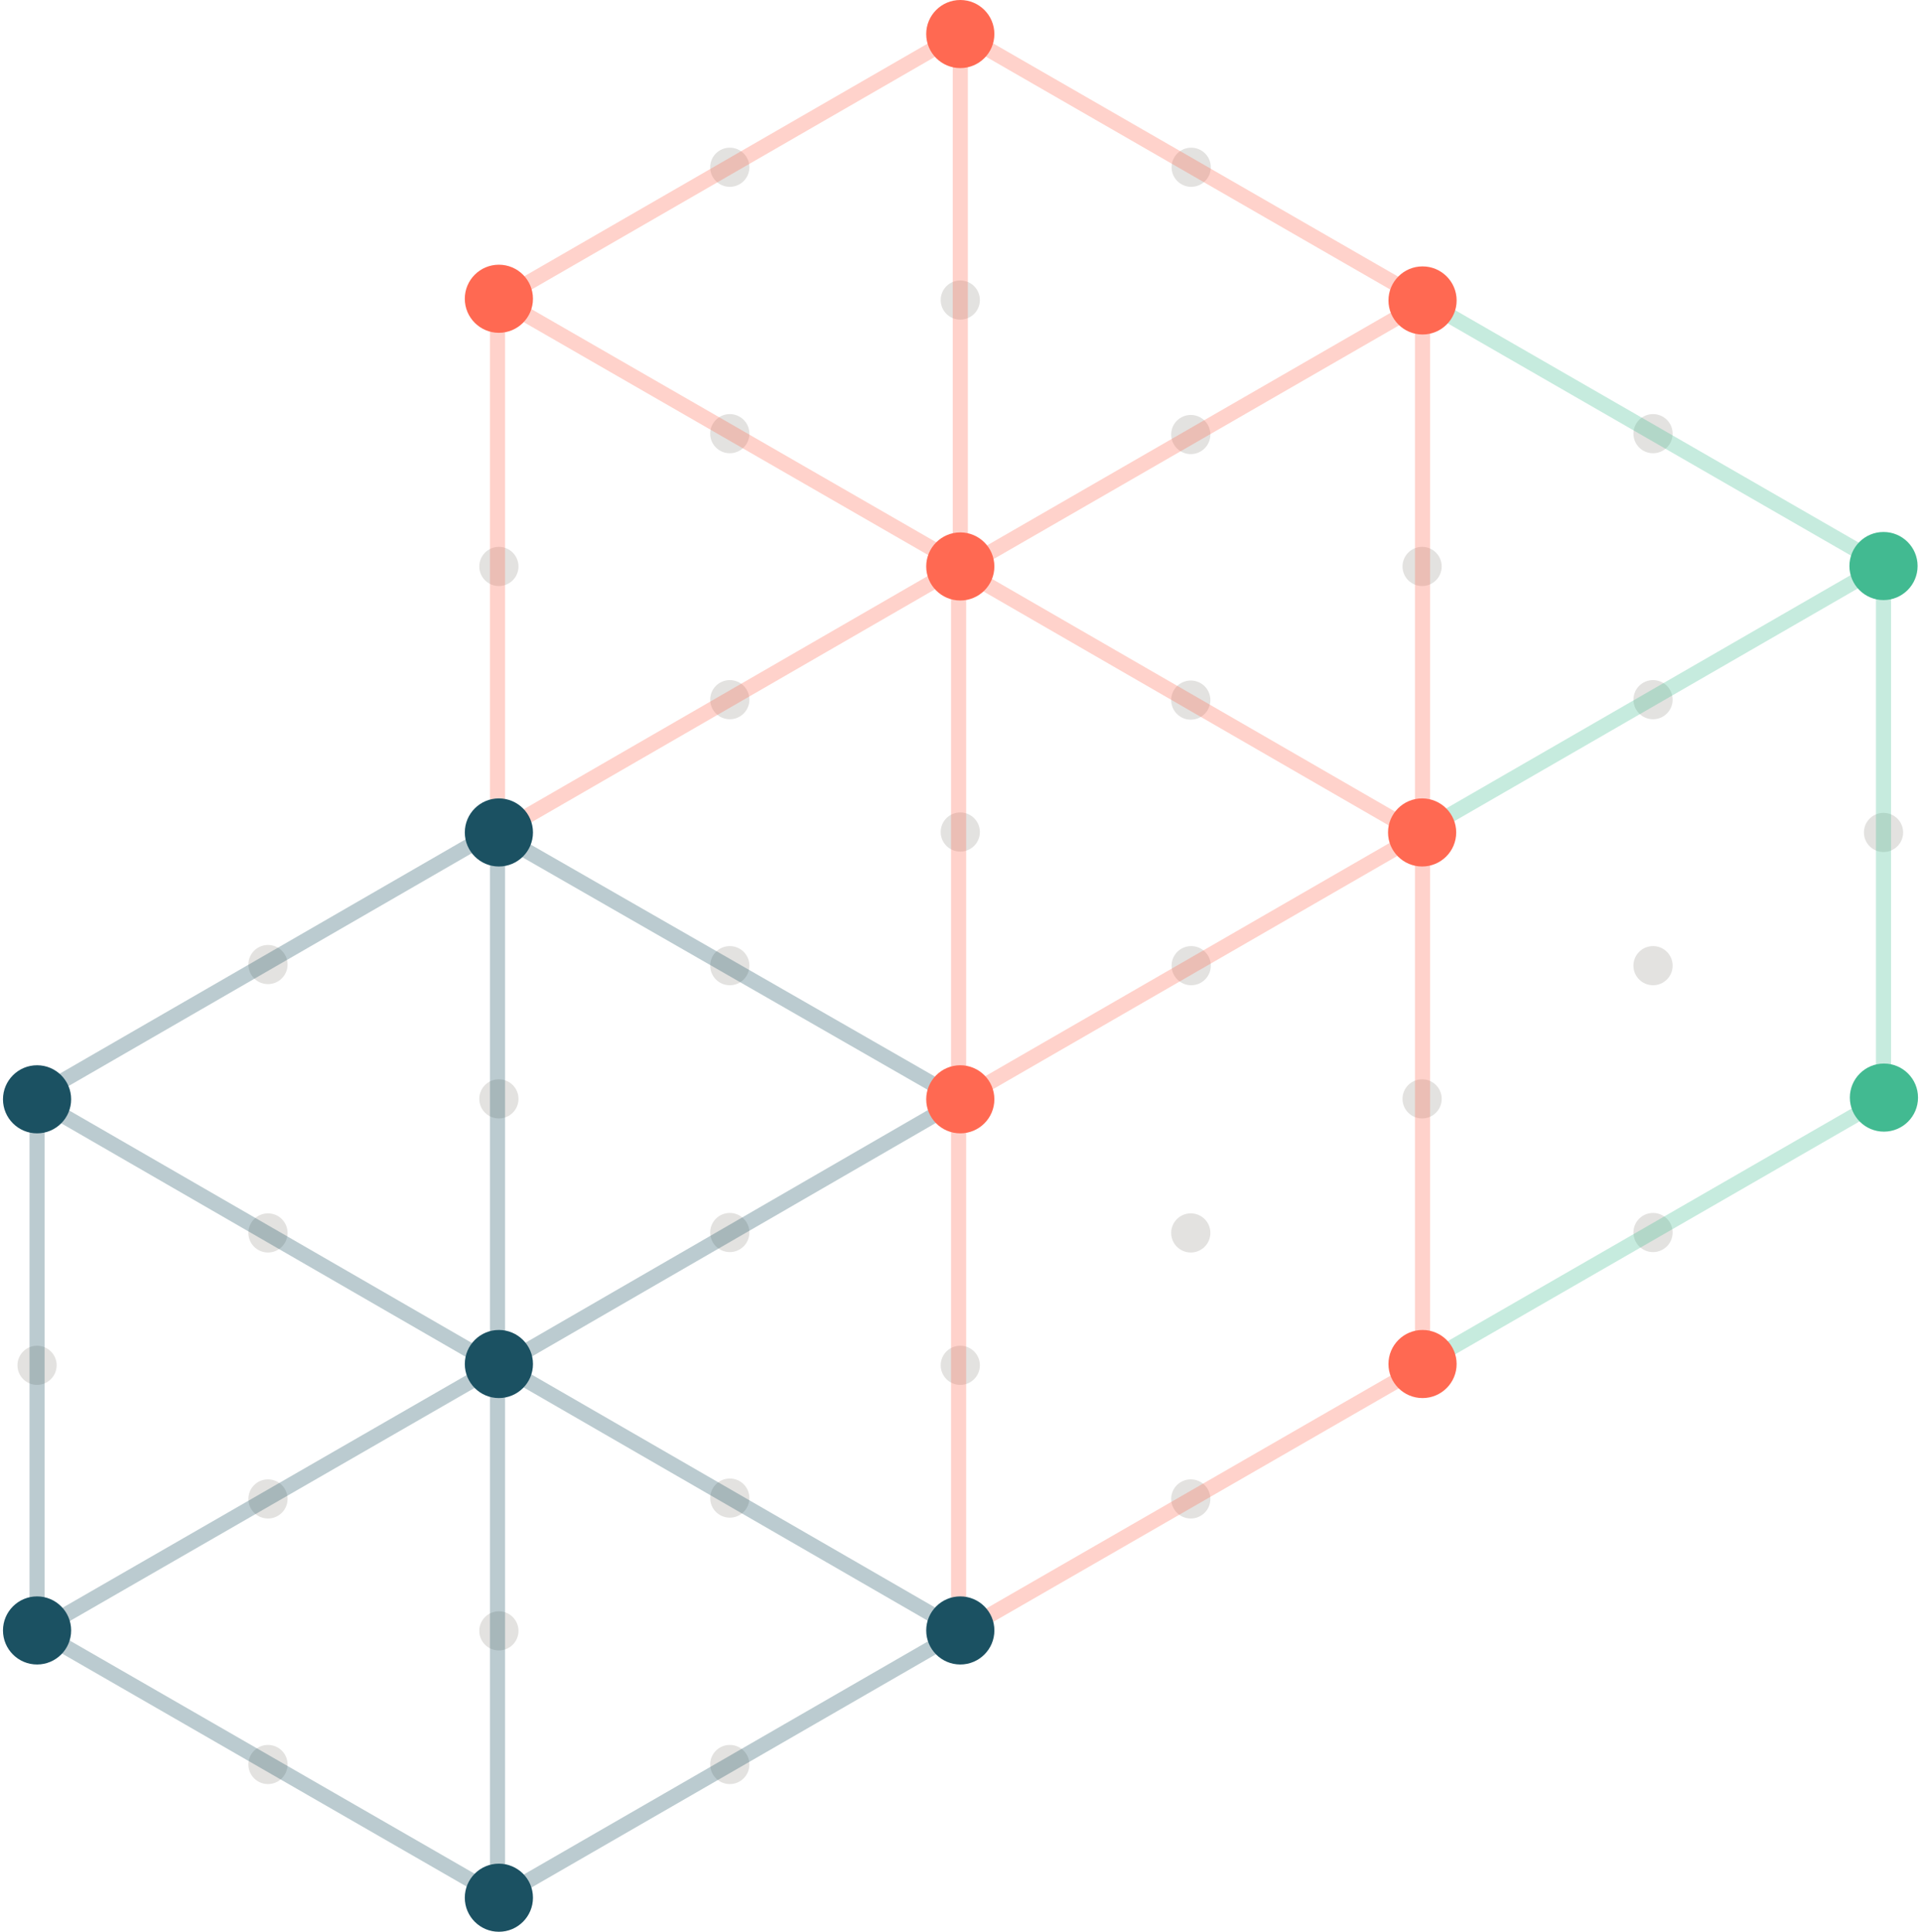 <svg width="356" height="358" viewBox="0 0 356 358" fill="none" xmlns="http://www.w3.org/2000/svg">
<path d="M135.245 34.62C137.251 34.62 138.877 32.996 138.877 30.992C138.877 28.989 137.251 27.365 135.245 27.365C133.239 27.365 131.613 28.989 131.613 30.992C131.613 32.996 133.239 34.62 135.245 34.62Z" fill="#E3E2E0"/>
<path d="M177.96 59.225C179.966 59.225 181.592 57.6 181.592 55.597C181.592 53.593 179.966 51.969 177.96 51.969C175.954 51.969 174.328 53.593 174.328 55.597C174.328 57.6 175.954 59.225 177.96 59.225Z" fill="#E3E2E0"/>
<path d="M220.753 34.62C222.759 34.62 224.385 32.996 224.385 30.992C224.385 28.989 222.759 27.365 220.753 27.365C218.747 27.365 217.121 28.989 217.121 30.992C217.121 32.996 218.747 34.62 220.753 34.62Z" fill="#E3E2E0"/>
<path d="M92.454 108.59C94.46 108.59 96.086 106.966 96.086 104.962C96.086 102.959 94.46 101.335 92.454 101.335C90.448 101.335 88.822 102.959 88.822 104.962C88.822 106.966 90.448 108.59 92.454 108.59Z" fill="#E3E2E0"/>
<path d="M135.245 83.985C137.251 83.985 138.877 82.361 138.877 80.358C138.877 78.354 137.251 76.73 135.245 76.73C133.239 76.73 131.613 78.354 131.613 80.358C131.613 82.361 133.239 83.985 135.245 83.985Z" fill="#E3E2E0"/>
<path d="M135.247 133.274C137.253 133.274 138.879 131.65 138.879 129.646C138.879 127.643 137.253 126.019 135.247 126.019C133.241 126.019 131.615 127.643 131.615 129.646C131.615 131.65 133.241 133.274 135.247 133.274Z" fill="#E3E2E0"/>
<path d="M135.247 182.563C137.253 182.563 138.879 180.938 138.879 178.935C138.879 176.931 137.253 175.307 135.247 175.307C133.241 175.307 131.615 176.931 131.615 178.935C131.615 180.938 133.241 182.563 135.247 182.563Z" fill="#E3E2E0"/>
<path d="M263.546 108.59C265.552 108.59 267.178 106.966 267.178 104.962C267.178 102.959 265.552 101.335 263.546 101.335C261.54 101.335 259.914 102.959 259.914 104.962C259.914 106.966 261.54 108.59 263.546 108.59Z" fill="#E3E2E0"/>
<path d="M306.341 83.985C308.347 83.985 309.973 82.361 309.973 80.358C309.973 78.354 308.347 76.73 306.341 76.73C304.335 76.73 302.709 78.354 302.709 80.358C302.709 82.361 304.335 83.985 306.341 83.985Z" fill="#E3E2E0"/>
<path d="M306.341 133.274C308.347 133.274 309.973 131.65 309.973 129.646C309.973 127.643 308.347 126.019 306.341 126.019C304.335 126.019 302.709 127.643 302.709 129.646C302.709 131.65 304.335 133.274 306.341 133.274Z" fill="#E3E2E0"/>
<path d="M220.675 84.144C222.681 84.144 224.307 82.52 224.307 80.516C224.307 78.513 222.681 76.889 220.675 76.889C218.669 76.889 217.043 78.513 217.043 80.516C217.043 82.52 218.669 84.144 220.675 84.144Z" fill="#E3E2E0"/>
<path d="M220.675 133.353C222.681 133.353 224.307 131.729 224.307 129.726C224.307 127.722 222.681 126.098 220.675 126.098C218.669 126.098 217.043 127.722 217.043 129.726C217.043 131.729 218.669 133.353 220.675 133.353Z" fill="#E3E2E0"/>
<path d="M220.753 182.563C222.759 182.563 224.385 180.938 224.385 178.935C224.385 176.931 222.759 175.307 220.753 175.307C218.747 175.307 217.121 176.931 217.121 178.935C217.121 180.938 218.747 182.563 220.753 182.563Z" fill="#E3E2E0"/>
<path d="M306.341 182.563C308.347 182.563 309.973 180.938 309.973 178.935C309.973 176.931 308.347 175.307 306.341 175.307C304.335 175.307 302.709 176.931 302.709 178.935C302.709 180.938 304.335 182.563 306.341 182.563Z" fill="#E3E2E0"/>
<path d="M349.054 157.878C351.06 157.878 352.686 156.254 352.686 154.251C352.686 152.247 351.06 150.623 349.054 150.623C347.048 150.623 345.422 152.247 345.422 154.251C345.422 156.254 347.048 157.878 349.054 157.878Z" fill="#E3E2E0"/>
<path d="M92.454 305.824C94.46 305.824 96.086 304.2 96.086 302.196C96.086 300.193 94.46 298.568 92.454 298.568C90.448 298.568 88.822 300.193 88.822 302.196C88.822 304.2 90.448 305.824 92.454 305.824Z" fill="#E3E2E0"/>
<path d="M135.245 232.01C137.251 232.01 138.877 230.386 138.877 228.382C138.877 226.379 137.251 224.755 135.245 224.755C133.239 224.755 131.613 226.379 131.613 228.382C131.613 230.386 133.239 232.01 135.245 232.01Z" fill="#E3E2E0"/>
<path d="M135.247 281.219C137.253 281.219 138.879 279.595 138.879 277.591C138.879 275.588 137.253 273.964 135.247 273.964C133.241 273.964 131.615 275.588 131.615 277.591C131.615 279.595 133.241 281.219 135.247 281.219Z" fill="#E3E2E0"/>
<path d="M49.661 232.086C51.667 232.086 53.293 230.462 53.293 228.459C53.293 226.455 51.667 224.831 49.661 224.831C47.655 224.831 46.029 226.455 46.029 228.459C46.029 230.462 47.655 232.086 49.661 232.086Z" fill="#E3E2E0"/>
<path d="M49.661 182.355C51.667 182.355 53.293 180.73 53.293 178.727C53.293 176.723 51.667 175.099 49.661 175.099C47.655 175.099 46.029 176.723 46.029 178.727C46.029 180.73 47.655 182.355 49.661 182.355Z" fill="#E3E2E0"/>
<path d="M49.661 281.375C51.667 281.375 53.293 279.751 53.293 277.747C53.293 275.744 51.667 274.12 49.661 274.12C47.655 274.12 46.029 275.744 46.029 277.747C46.029 279.751 47.655 281.375 49.661 281.375Z" fill="#E3E2E0"/>
<path d="M6.868 256.614C8.874 256.614 10.5 254.99 10.5 252.987C10.5 250.983 8.874 249.359 6.868 249.359C4.862 249.359 3.236 250.983 3.236 252.987C3.236 254.99 4.862 256.614 6.868 256.614Z" fill="#E3E2E0"/>
<path d="M92.454 207.247C94.46 207.247 96.086 205.622 96.086 203.619C96.086 201.615 94.46 199.991 92.454 199.991C90.448 199.991 88.822 201.615 88.822 203.619C88.822 205.622 90.448 207.247 92.454 207.247Z" fill="#E3E2E0"/>
<path d="M49.661 330.584C51.667 330.584 53.293 328.96 53.293 326.957C53.293 324.953 51.667 323.329 49.661 323.329C47.655 323.329 46.029 324.953 46.029 326.957C46.029 328.96 47.655 330.584 49.661 330.584Z" fill="#E3E2E0"/>
<path d="M135.245 330.584C137.251 330.584 138.877 328.96 138.877 326.957C138.877 324.953 137.251 323.329 135.245 323.329C133.239 323.329 131.613 324.953 131.613 326.957C131.613 328.96 133.239 330.584 135.245 330.584Z" fill="#E3E2E0"/>
<path d="M306.341 232.01C308.347 232.01 309.973 230.386 309.973 228.382C309.973 226.379 308.347 224.755 306.341 224.755C304.335 224.755 302.709 226.379 302.709 228.382C302.709 230.386 304.335 232.01 306.341 232.01Z" fill="#E3E2E0"/>
<path d="M220.675 232.086C222.681 232.086 224.307 230.462 224.307 228.459C224.307 226.455 222.681 224.831 220.675 224.831C218.669 224.831 217.043 226.455 217.043 228.459C217.043 230.462 218.669 232.086 220.675 232.086Z" fill="#E3E2E0"/>
<path d="M220.675 281.375C222.681 281.375 224.307 279.751 224.307 277.747C224.307 275.744 222.681 274.12 220.675 274.12C218.669 274.12 217.043 275.744 217.043 277.747C217.043 279.751 218.669 281.375 220.675 281.375Z" fill="#E3E2E0"/>
<path d="M177.96 256.614C179.966 256.614 181.592 254.99 181.592 252.987C181.592 250.983 179.966 249.359 177.96 249.359C175.954 249.359 174.328 250.983 174.328 252.987C174.328 254.99 175.954 256.614 177.96 256.614Z" fill="#E3E2E0"/>
<path d="M263.546 207.247C265.552 207.247 267.178 205.622 267.178 203.619C267.178 201.615 265.552 199.991 263.546 199.991C261.54 199.991 259.914 201.615 259.914 203.619C259.914 205.622 261.54 207.247 263.546 207.247Z" fill="#E3E2E0"/>
<path d="M177.96 157.799C179.966 157.799 181.592 156.175 181.592 154.172C181.592 152.168 179.966 150.544 177.96 150.544C175.954 150.544 174.328 152.168 174.328 154.172C174.328 156.175 175.954 157.799 177.96 157.799Z" fill="#E3E2E0"/>
<path opacity="0.3" d="M92.199 154.071L92.199 351.586" stroke="#1B5162" stroke-width="2.802" stroke-miterlimit="10"/>
<path opacity="0.3" d="M263.625 55.28V252.749" stroke="#FF6952" stroke-width="2.802" stroke-miterlimit="10"/>
<path opacity="0.3" d="M177.961 2.443V101.729" stroke="#FF6952" stroke-width="2.802" stroke-miterlimit="10"/>
<path opacity="0.3" d="M349.053 107.644V206.93" stroke="#42BA91" stroke-width="2.802" stroke-miterlimit="10"/>
<path opacity="0.3" d="M6.871 199.677V298.963" stroke="#1B5162" stroke-width="2.802" stroke-miterlimit="10"/>
<path opacity="0.3" d="M177.65 107.844L177.65 205.201" stroke="#FF6952" stroke-width="2.802" stroke-miterlimit="10"/>
<path opacity="0.3" d="M92.199 57.414L92.199 154.771" stroke="#FF6952" stroke-width="2.802" stroke-miterlimit="10"/>
<path opacity="0.3" d="M177.65 207.302L177.65 304.659" stroke="#FF6952" stroke-width="2.802" stroke-miterlimit="10"/>
<path opacity="0.3" d="M178.001 203.816L92.551 154.787" stroke="#1B5162" stroke-width="2.802" stroke-miterlimit="10"/>
<path opacity="0.3" d="M90.402 350.222L4.264 300.618" stroke="#1B5162" stroke-width="2.802" stroke-miterlimit="10"/>
<path opacity="0.3" d="M262.284 154.172L176.225 104.489" stroke="#FF6952" stroke-width="2.802" stroke-miterlimit="10"/>
<path opacity="0.3" d="M350.554 105.672L264.416 56.068" stroke="#42BA91" stroke-width="2.802" stroke-miterlimit="10"/>
<path opacity="0.3" d="M181.908 106.936L95.769 57.332" stroke="#FF6952" stroke-width="2.802" stroke-miterlimit="10"/>
<path opacity="0.3" d="M96.325 255.589L10.266 205.906" stroke="#1B5162" stroke-width="2.802" stroke-miterlimit="10"/>
<path opacity="0.3" d="M178.147 302.287L92.088 252.604" stroke="#1B5162" stroke-width="2.802" stroke-miterlimit="10"/>
<path opacity="0.3" d="M264.099 55.754L177.961 6.15" stroke="#FF6952" stroke-width="2.802" stroke-miterlimit="10"/>
<path opacity="0.3" d="M94.744 152.911L180.803 103.228" stroke="#FF6952" stroke-width="2.802" stroke-miterlimit="10"/>
<path opacity="0.3" d="M2.941 205.258L89.001 155.575" stroke="#1B5162" stroke-width="2.802" stroke-miterlimit="10"/>
<path opacity="0.3" d="M177.961 203.699L264.099 154.016" stroke="#FF6952" stroke-width="2.802" stroke-miterlimit="10"/>
<path opacity="0.3" d="M177.961 302.432L264.099 252.828" stroke="#FF6952" stroke-width="2.802" stroke-miterlimit="10"/>
<path opacity="0.3" d="M92.141 351.8L178.279 302.117" stroke="#1B5162" stroke-width="2.802" stroke-miterlimit="10"/>
<path opacity="0.3" d="M263.23 154.172L349.369 104.489" stroke="#42BA91" stroke-width="2.802" stroke-miterlimit="10"/>
<path opacity="0.3" d="M264.969 252.041L351.107 202.437" stroke="#42BA91" stroke-width="2.802" stroke-miterlimit="10"/>
<path opacity="0.3" d="M88.348 255.646L178 203.816" stroke="#1B5162" stroke-width="2.802" stroke-miterlimit="10"/>
<path opacity="0.3" d="M6.553 302.432L92.691 252.828" stroke="#1B5162" stroke-width="2.802" stroke-miterlimit="10"/>
<path opacity="0.3" d="M181.277 103.622L267.337 54.019" stroke="#FF6952" stroke-width="2.802" stroke-miterlimit="10"/>
<path opacity="0.3" d="M95.061 54.019L181.199 4.336" stroke="#FF6952" stroke-width="2.802" stroke-miterlimit="10"/>
<path d="M177.961 12.617C181.449 12.617 184.277 9.793 184.277 6.308C184.277 2.824 181.449 -0 177.961 -0C174.472 -0 171.645 2.824 171.645 6.308C171.645 9.793 174.472 12.617 177.961 12.617Z" fill="#FF6952"/>
<path d="M92.453 61.668C95.941 61.668 98.769 58.843 98.769 55.359C98.769 51.875 95.941 49.05 92.453 49.05C88.965 49.05 86.137 51.875 86.137 55.359C86.137 58.843 88.965 61.668 92.453 61.668Z" fill="#FF6952"/>
<path d="M92.455 160.56C95.943 160.56 98.771 157.735 98.771 154.251C98.771 150.767 95.943 147.942 92.455 147.942C88.967 147.942 86.139 150.767 86.139 154.251C86.139 157.735 88.967 160.56 92.455 160.56Z" fill="#1B5162"/>
<path d="M6.869 210.007C10.357 210.007 13.185 207.183 13.185 203.698C13.185 200.214 10.357 197.389 6.869 197.389C3.381 197.389 0.553 200.214 0.553 203.698C0.553 207.183 3.381 210.007 6.869 210.007Z" fill="#1B5162"/>
<path d="M6.869 308.426C10.357 308.426 13.185 305.601 13.185 302.117C13.185 298.632 10.357 295.808 6.869 295.808C3.381 295.808 0.553 298.632 0.553 302.117C0.553 305.601 3.381 308.426 6.869 308.426Z" fill="#1B5162"/>
<path d="M92.455 259.058C95.943 259.058 98.771 256.233 98.771 252.749C98.771 249.265 95.943 246.44 92.455 246.44C88.967 246.44 86.139 249.265 86.139 252.749C86.139 256.233 88.967 259.058 92.455 259.058Z" fill="#1B5162"/>
<path d="M92.453 357.95C95.941 357.95 98.769 355.125 98.769 351.641C98.769 348.156 95.941 345.332 92.453 345.332C88.965 345.332 86.137 348.156 86.137 351.641C86.137 355.125 88.965 357.95 92.453 357.95Z" fill="#1B5162"/>
<path d="M263.625 259.058C267.113 259.058 269.941 256.233 269.941 252.749C269.941 249.265 267.113 246.44 263.625 246.44C260.136 246.44 257.309 249.265 257.309 252.749C257.309 256.233 260.136 259.058 263.625 259.058Z" fill="#FF6952"/>
<path d="M349.131 209.69C352.619 209.69 355.447 206.865 355.447 203.381C355.447 199.897 352.619 197.072 349.131 197.072C345.642 197.072 342.814 199.897 342.814 203.381C342.814 206.865 345.642 209.69 349.131 209.69Z" fill="#42BA91"/>
<path d="M349.053 111.192C352.541 111.192 355.369 108.367 355.369 104.883C355.369 101.399 352.541 98.574 349.053 98.574C345.564 98.574 342.736 101.399 342.736 104.883C342.736 108.367 345.564 111.192 349.053 111.192Z" fill="#42BA91"/>
<path d="M177.961 111.271C181.449 111.271 184.277 108.447 184.277 104.962C184.277 101.478 181.449 98.653 177.961 98.653C174.472 98.653 171.645 101.478 171.645 104.962C171.645 108.447 174.472 111.271 177.961 111.271Z" fill="#FF6952"/>
<path d="M263.627 61.983C267.115 61.983 269.943 59.158 269.943 55.674C269.943 52.189 267.115 49.365 263.627 49.365C260.138 49.365 257.311 52.189 257.311 55.674C257.311 59.158 260.138 61.983 263.627 61.983Z" fill="#FF6952"/>
<path d="M177.961 210.007C181.449 210.007 184.277 207.183 184.277 203.698C184.277 200.214 181.449 197.389 177.961 197.389C174.472 197.389 171.645 200.214 171.645 203.698C171.645 207.183 174.472 210.007 177.961 210.007Z" fill="#FF6952"/>
<path d="M263.547 160.56C267.035 160.56 269.863 157.735 269.863 154.251C269.863 150.767 267.035 147.942 263.547 147.942C260.058 147.942 257.23 150.767 257.23 154.251C257.23 157.735 260.058 160.56 263.547 160.56Z" fill="#FF6952"/>
<path d="M177.963 308.426C181.451 308.426 184.279 305.601 184.279 302.117C184.279 298.632 181.451 295.808 177.963 295.808C174.474 295.808 171.646 298.632 171.646 302.117C171.646 305.601 174.474 308.426 177.963 308.426Z" fill="#1B5162"/>
</svg>
